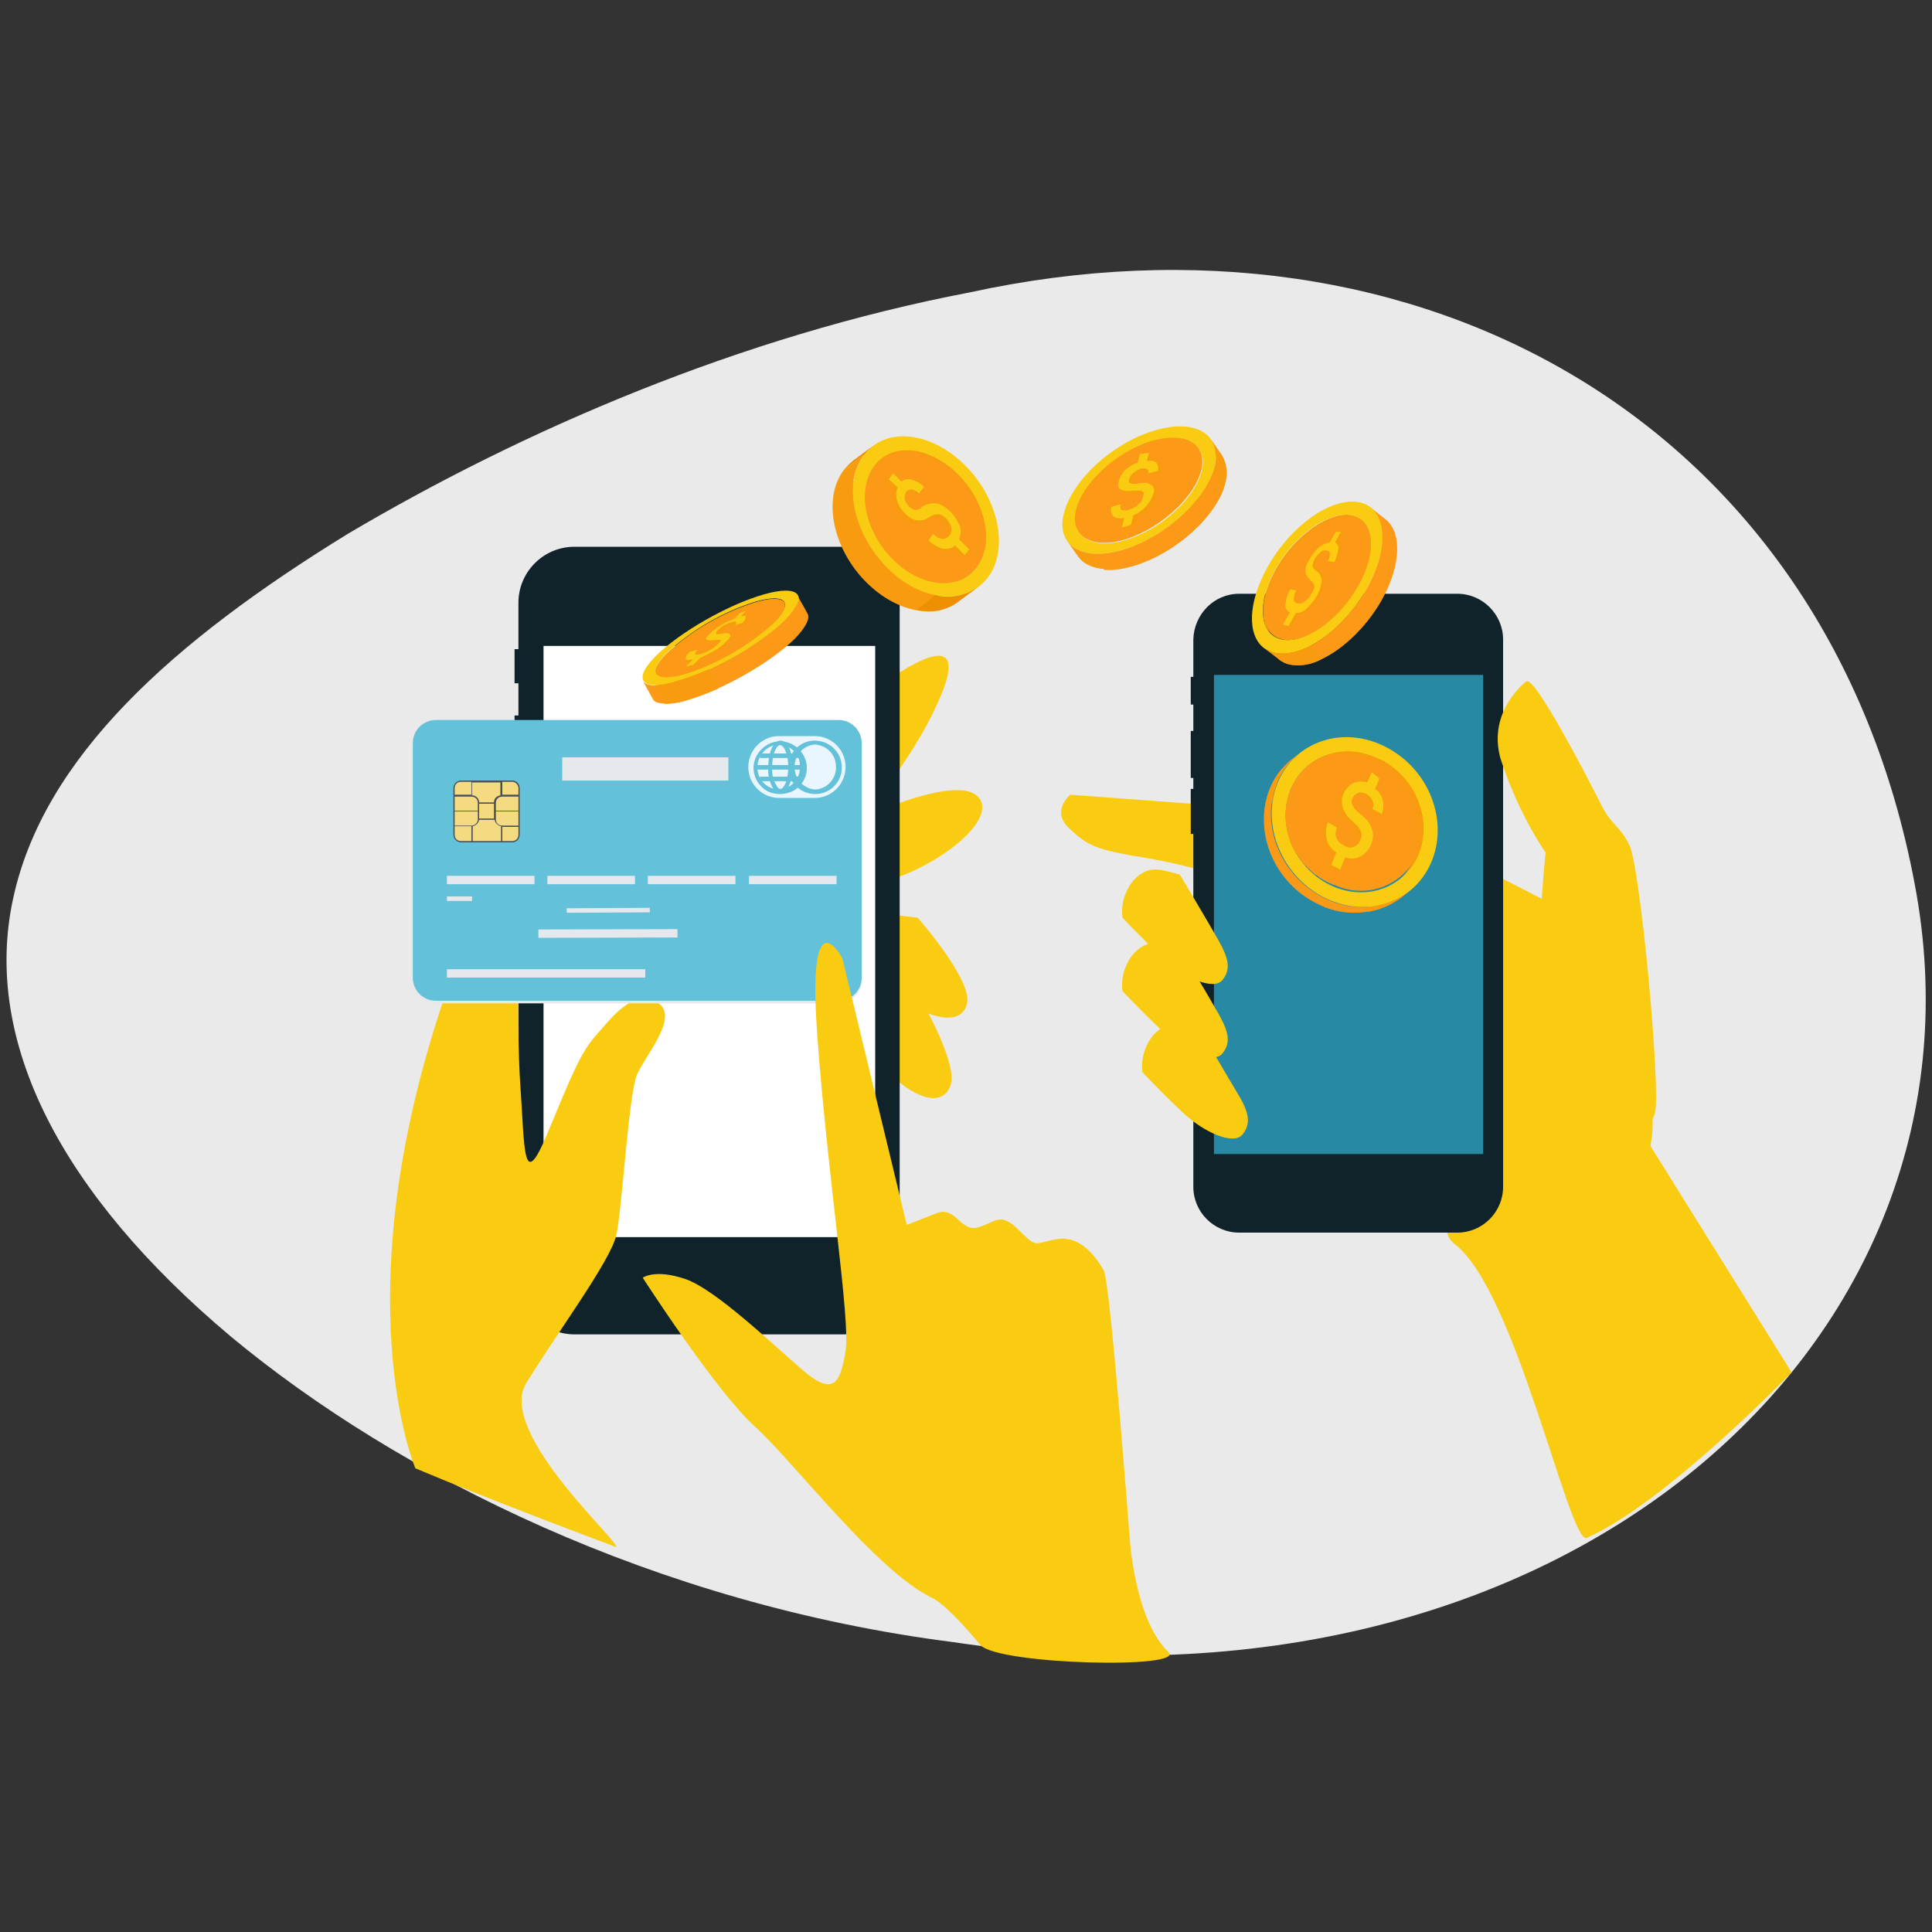 <?xml version="1.0" encoding="utf-8"?>
<!-- Generator: Adobe Illustrator 24.1.2, SVG Export Plug-In . SVG Version: 6.00 Build 0)  -->
<svg version="1.1" id="Layer_1" xmlns="http://www.w3.org/2000/svg" xmlns:xlink="http://www.w3.org/1999/xlink" x="0px" y="0px"
	 viewBox="0 0 300 300" style="enable-background:new 0 0 300 300;" xml:space="preserve">
<rect x="0" y="0" width="300" height="300" fill="#333333" stroke="none"/>
<style type="text/css">
	.st0{fill:#EAEAEA;}
	.st1{fill:#F9CC12;}
	.st2{fill:#10232B;}
	.st3{fill:#2789A4;}
	.st4{fill:#C5E1F9;}
	.st5{fill:#FFFFFF;}
	.st6{fill:#E5E8EC;}
	.st7{fill:#63C1DA;}
	.st8{fill:#E9F6FF;}
	.st9{fill:#484F59;}
	.st10{fill:#F4DA80;}
	.st11{fill:#FC9916;}
	.st12{fill:#F99B0F;}
	.st13{fill:#EE8F01;}
	.st14{fill:#FFCA10;}
</style>
<g>
	<path class="st0" d="M148.1,255c-46.3-5.9-86.3-25.9-112.3-47.5C9.5,185.4-2.7,161.7,2,139.7c4.7-22.2,25-40.2,52-56.8
		c27.2-16.1,61-30.7,96.6-37.5c69.6-15.2,133.2,20.1,146.7,91.8C310.9,208.4,242.6,269.2,148.1,255z"/>
	<path class="st1" d="M251.2,169.8l27,43.3c0,0-19.6,20.3-31.8,25.7c-2.7,1.2-11-38.4-20.5-45.6c-8-6.1,25.8-24.9,25.8-24.9"/>
	<path class="st1" d="M224.1,131.9c0,0,17.4,8.4,20.6,10.7s11.6,26.1,11.9,31s-1.7,14.5-13.9,16.8s-16.8,2.6-26.1-6.4
		S205.6,126.4,224.1,131.9z"/>
	<path class="st1" d="M191.7,125.3l-25.5-1.9c0,0-3.1,2.5-0.2,5.2s3.9,3.3,11.8,4.6s13.9,3.7,15.7,3.3S191.7,125.3,191.7,125.3z"/>
	<polygon class="st2" points="186.2,109.4 186.2,109.4 184.9,109.4 184.9,109.4 184.9,105.1 184.9,105.1 186.2,105.1 186.2,105.1 	
		"/>
	<polygon class="st2" points="186.2,120.8 186.2,120.8 184.9,120.8 184.9,120.8 184.9,113.5 184.9,113.5 186.2,113.5 186.2,113.5 	
		"/>
	<polygon class="st2" points="186.2,129.5 186.2,129.5 184.9,129.5 184.9,129.5 184.9,122.5 184.9,122.5 186.2,122.5 186.2,122.5 	
		"/>
	<path class="st2" d="M192.4,92.2h33.9c3.9,0,7.1,3.2,7.1,7.1v85c0,3.9-3.2,7.1-7.1,7.1h-33.9c-3.9,0-7.1-3.2-7.1-7.1v-85
		C185.4,95.4,188.5,92.2,192.4,92.2z"/>
	<path class="st2" d="M192.4,93.2h33.9c3.3,0,6.1,2.7,6.1,6.1v85c0,3.3-2.7,6.1-6.1,6.1h-33.9c-3.3,0-6.1-2.7-6.1-6.1v-85
		C186.4,95.9,189.1,93.2,192.4,93.2z"/>
	<rect x="188.5" y="104.8" class="st3" width="41.8" height="74.4"/>
	<path class="st1" d="M237,105.8c0,0-6.1,4.6-4,12c1.7,5.2,4,10.1,7,14.6c0,0-2.2,20.4,0.2,25.8s5.7,11.5,9.2,14.5s6.7,3.6,7.6,0
		s-2.3-38.2-4-41.5s-2.7-2.9-4.4-6.3S238.3,104.8,237,105.8z"/>
	<path class="st1" d="M186.3,159.8c0,0,4.2,7.2,6,10.2s1.9,4.6,0.6,6.2s-5.8-0.2-9.3-3.5s-6.2-6.2-6.2-6.2c-0.3-2.1,0.4-4.2,1.7-5.8
		C181.5,158.2,183.2,159,186.3,159.8z"/>
	<path class="st1" d="M183.2,147.2c0,0,4.3,7.2,6,10.2s1.9,4.6,0.6,6.2s-5.8-0.2-9.3-3.5s-6.2-6.2-6.2-6.2c-0.3-2.1,0.4-4.2,1.7-5.8
		C178.4,145.6,180.1,146.4,183.2,147.2z"/>
	<path class="st1" d="M183.2,135.8c0,0,4.3,7.2,6,10.2s1.9,4.6,0.6,6.2s-5.8-0.2-9.3-3.5s-6.2-6.2-6.2-6.2c-0.3-2.1,0.4-4.2,1.7-5.8
		C178.4,134.2,180.1,135,183.2,135.8z"/>
	<path class="st1" d="M130.4,111.4c-5.6,4.8-11,5.2-17.8,14.3l17.3,5.7c6.4-6.9,12.8-15.2,16.2-23.4
		C151.2,95.9,139,104.1,130.4,111.4z"/>
	<path class="st1" d="M128.6,129.5c0,0,20-10.4,23.5-5.5c2.6,3.7-7.2,11.1-15.6,13.1c-4.8,1.1-9.8,1.7-14.7,1.8L128.6,129.5z"/>
	<path class="st1" d="M126.5,140.6l16,1.9c0,0,8.1,9.2,7.7,13c-0.4,3.5-5.2,4.3-15.1-3.9c-2.2-1.8-18-4.4-18-4.4L126.5,140.6z"/>
	<path class="st1" d="M127.2,149.4l15.3,4.9c0,0,6.3,10.6,5.1,14.2c-1.1,3.4-5.9,3.3-14.1-6.7c-1.9-2.2-16.8-7.7-16.8-7.7
		L127.2,149.4z"/>
	<polygon class="st2" points="81.6,106.1 81.6,106.1 79.9,106.1 79.9,106.1 79.9,100.8 79.9,100.8 81.6,100.8 81.6,100.8 	"/>
	<polygon class="st2" points="81.6,120.2 81.6,120.2 79.9,120.2 79.9,120.2 79.9,111.1 79.9,111.1 81.6,111.1 81.6,111.1 	"/>
	<polygon class="st4" points="81.6,130.9 81.6,130.9 79.9,130.9 79.9,130.9 79.9,122.2 79.9,122.2 81.6,122.2 81.6,122.2 	"/>
	<path class="st2" d="M89.2,84.9H131c4.8,0,8.7,3.9,8.7,8.7v104.9c0,4.8-3.9,8.7-8.7,8.7H89.2c-4.8,0-8.7-3.9-8.7-8.7V93.6
		C80.5,88.8,84.4,84.9,89.2,84.9z"/>
	<path class="st2" d="M89.2,86.1H131c4.1,0,7.5,3.3,7.5,7.5v104.9c0,4.1-3.3,7.5-7.5,7.5H89.2c-4.1,0-7.5-3.3-7.5-7.5V93.6
		C81.8,89.5,85.1,86.1,89.2,86.1z"/>
	<rect x="84.4" y="100.3" class="st5" width="51.5" height="91.8"/>
	<path class="st1" d="M102,155.6c-3.7-2.1-7,2.4-9.4,5.1s-3.7,5.9-7.6,15.3s-3.5,2.3-4.2-7.4s-0.2-35-0.2-35
		c-6.1,5.9-8.8,12.8-11.7,21.6c-15.7,46.5-4.4,72.8-4.4,72.8c12.8,5.4,31.1,12.2,31.1,12.2c1.6,0.1-18.6-17.7-13.9-25.4
		s13.1-19,14-23s1.9-21.8,3.2-24.9S105.7,157.8,102,155.6z"/>
	<path class="st6" d="M67.7,112.2h62.5c2,0,3.6,1.6,3.6,3.6v36.4c0,2-1.6,3.6-3.6,3.6H67.7c-2,0-3.6-1.6-3.6-3.6v-36.4
		C64.1,113.8,65.7,112.2,67.7,112.2z"/>
	<path class="st7" d="M67.7,111.8h62.5c2,0,3.6,1.6,3.6,3.6v36.4c0,2-1.6,3.6-3.6,3.6H67.7c-2,0-3.6-1.6-3.6-3.6v-36.4
		C64.1,113.4,65.7,111.8,67.7,111.8z"/>
	<path class="st8" d="M126.7,123.9c2.7-0.1,4.7-2.4,4.6-5c-0.1-2.5-2.1-4.5-4.6-4.6h-5.9c-2.7,0.1-4.7,2.4-4.6,5
		c0.1,2.5,2.1,4.5,4.6,4.6H126.7z"/>
	<path class="st7" d="M121.1,123.3L121.1,123.3c-1.1,0-2.2-0.4-2.9-1.2c-1.6-1.6-1.6-4.2,0.1-5.8c1.6-1.6,4.2-1.6,5.8,0.1
		c1.6,1.6,1.6,4.2-0.1,5.8C123.3,122.9,122.2,123.3,121.1,123.3L121.1,123.3z M121.1,115.6c-1.9,0-3.5,1.6-3.5,3.6
		c0,0.9,0.4,1.8,1,2.4c0.6,0.6,1.5,1,2.4,1l0,0c1.9-0.1,3.4-1.8,3.2-3.8C124.2,117.1,122.8,115.8,121.1,115.6L121.1,115.6z"/>
	<path class="st7" d="M126.6,123.3L126.6,123.3c-2.3,0-4.2-1.8-4.2-4.1c0-2.3,1.8-4.2,4.1-4.2s4.2,1.8,4.2,4.1c0,0,0,0,0,0
		C130.8,121.4,128.9,123.3,126.6,123.3z M126.6,115.6c-1.9,0.1-3.4,1.8-3.2,3.8c0.1,1.7,1.5,3.1,3.2,3.2l0,0
		c1.9-0.1,3.4-1.8,3.2-3.8C129.7,117.1,128.4,115.8,126.6,115.6z"/>
	<path class="st7" d="M121.1,123.2L121.1,123.2c-0.3,0-0.6-0.2-0.8-0.4c-0.8-1.1-1.1-2.4-1-3.7c0-2.3,0.8-4.1,1.9-4.1
		s1.9,1.8,1.9,4.1S122.2,123.2,121.1,123.2z M121.1,115.7c-0.5,0-1.2,1.3-1.2,3.4c-0.1,1.1,0.2,2.3,0.9,3.2c0.1,0.1,0.2,0.2,0.4,0.2
		l0,0c0.5,0,1.2-1.3,1.2-3.4S121.7,115.7,121.1,115.7L121.1,115.7z"/>
	<polygon class="st7" points="124.9,119.5 117.3,119.5 117.3,118.8 124.9,118.8 	"/>
	<polygon class="st7" points="124.3,117.7 118,117.7 118,117 124.3,117 	"/>
	<polygon class="st7" points="124.3,121.3 118,121.3 118,120.6 124.3,120.6 	"/>
	<rect x="87.3" y="117.6" class="st6" width="25.8" height="3.6"/>
	<path class="st9" d="M71.6,130.8c-0.6,0-1.2-0.5-1.2-1.2c0,0,0,0,0,0v-7.2c0-0.6,0.5-1.2,1.2-1.2h7.9c0.7,0,1.2,0.5,1.2,1.2l0,0
		v7.2c0,0.7-0.5,1.2-1.2,1.2H71.6z"/>
	<path class="st10" d="M79.5,121.4H78v2h2.5v-1C80.5,121.9,80.1,121.4,79.5,121.4C79.5,121.4,79.5,121.4,79.5,121.4z"/>
	<path class="st10" d="M74.2,127.2V126h-3.6v2.2h2.6C73.8,128.2,74.2,127.7,74.2,127.2C74.2,127.2,74.2,127.2,74.2,127.2z"/>
	<path class="st10" d="M73.2,123.7h-2.6v2.2h3.6v-1.2C74.2,124.1,73.8,123.7,73.2,123.7C73.2,123.6,73.2,123.6,73.2,123.7z"/>
	<path class="st10" d="M74.4,124.6h2.3c0-0.6,0.4-1,1-1.1v-2h-4.4v2C73.9,123.5,74.4,124,74.4,124.6z"/>
	<rect x="74.4" y="124.8" class="st10" width="2.3" height="2.3"/>
	<path class="st10" d="M76.8,127.3h-2.4c-0.1,0.5-0.5,0.9-1,1v2.3h4.4v-2.3C77.3,128.2,76.9,127.8,76.8,127.3z"/>
	<path class="st10" d="M77,127.2c0,0.6,0.4,1,1,1h2.5V126H77V127.2z"/>
	<path class="st10" d="M78,123.7L78,123.7c-0.6,0-1,0.4-1,1v1.2h3.5v-2.2L78,123.7z"/>
	<path class="st10" d="M73.2,121.4h-1.6c-0.6,0-1,0.4-1,1v1h2.6L73.2,121.4z"/>
	<path class="st10" d="M70.6,129.6c0,0.6,0.4,1,1,1h1.6v-2.3h-2.6L70.6,129.6z"/>
	<path class="st10" d="M78,130.6h1.5c0.6,0,1-0.4,1-1v-1.2H78V130.6z"/>
	
		<rect x="83.6" y="144.3" transform="matrix(1 -2.617982e-03 2.617982e-03 1 -0.379 0.248)" class="st6" width="21.6" height="1.3"/>
	<rect x="88" y="141" transform="matrix(1 -5.235964e-03 5.235964e-03 1 -0.739 0.496)" class="st6" width="12.9" height="0.7"/>
	<rect x="69.4" y="139.2" class="st6" width="3.9" height="0.7"/>
	<rect x="69.4" y="150.5" class="st6" width="30.8" height="1.3"/>
	<rect x="85" y="136" class="st6" width="13.6" height="1.3"/>
	<rect x="69.4" y="136" class="st6" width="13.6" height="1.3"/>
	<rect x="100.6" y="136" class="st6" width="13.6" height="1.3"/>
	<rect x="116.3" y="136" class="st6" width="13.6" height="1.3"/>
	<path class="st1" d="M175.4,238.6c0,0-3-39.5-4-41.3s-3.5-5.5-7.2-4.9s-3,1.6-6-1.4s-3.7-1.1-6.4-0.4s-3.4-3.4-6.4-2.2l-4.6,1.8
		l-10-41.4c0,0-5.5-10.3-3.9,11.9c1.6,22.1,5.2,44.4,4.4,49.1s-1.7,7.2-6.6,3s-13.6-12.6-18.3-14.2s-6.6-0.2-6.6-0.2
		s11.4,17.7,17.4,23.1s18.8,22.4,27.5,26.6c2.5,1.2,6.9,6.6,7.6,7.4c3,3,32.1,3.7,29.1,1C176.1,251.4,175.4,238.6,175.4,238.6z"/>
	<path class="st11" d="M218.9,138.3l-1.1,0.9c-4,3-9.3,3.4-13.7,0.9c-6.6-3.5-9.6-11.5-6.8-17.9c0.7-1.7,1.9-3.2,3.3-4.3l1.1-0.9
		c-1.4,1.2-2.6,2.6-3.3,4.3c-2.8,6.4,0.2,14.4,6.8,17.9C209.6,141.7,215,141.3,218.9,138.3z"/>
	<path class="st1" d="M215.4,116.1c6.6,3.5,9.6,11.5,6.8,17.9c-2.8,6.4-10.4,8.7-16.9,5.2s-9.6-11.5-6.8-17.9
		S208.9,112.6,215.4,116.1z M206.1,137.2c5.4,2.9,11.7,1,14-4.3s-0.2-11.9-5.6-14.8s-11.7-1-14,4.3S200.7,134.3,206.1,137.2"/>
	<path class="st11" d="M214.5,118l-0.3-0.1l0,0l-0.4-0.2c-0.2-0.1-0.5-0.2-0.7-0.3l-0.4-0.1l-0.4-0.1l-0.2-0.1
		c-4.7-1.4-9.7,0.8-11.6,5.3c-1.1,2.5-1.2,5.3-0.3,7.8l0,0c0,0.1,0.1,0.3,0.1,0.4c0,0.1,0,0.1,0.1,0.2c0.1,0.4,0.3,0.8,0.5,1.1
		c0.1,0.2,0.2,0.4,0.3,0.5c0.4,0.6,0.8,1.3,1.3,1.8c0.1,0.1,0.1,0.2,0.2,0.2s0.3,0.4,0.5,0.5s0.3,0.3,0.4,0.4s0.4,0.3,0.6,0.5
		l0.2,0.1c0.4,0.3,0.8,0.6,1.2,0.8l0.2,0.1l0.4,0.2l0.2,0.1l0.7,0.3h0.1l0.7,0.3l0,0c4.8,1.8,10.1-0.4,12.2-5.1
		C222.5,127.6,220,120.9,214.5,118z"/>
	<path class="st12" d="M214.5,118l-0.3-0.1l0,0l-0.4-0.2c-0.2-0.1-0.5-0.2-0.7-0.3l-0.4-0.1l-0.4-0.1l-0.2-0.1c-3.4-1-7-0.1-9.6,2.3
		c2.5-2.1,5.9-2.8,9.1-1.8l0.2,0.1l0.4,0.1l0.4,0.1c0.2,0.1,0.5,0.2,0.7,0.3l0.4,0.2l0,0l0.3,0.1c5.4,2.9,7.9,9.5,5.6,14.8
		c-0.5,1.1-1.1,2.1-2,3c1.1-0.9,2-2.1,2.6-3.4C222.5,127.6,220,120.9,214.5,118z"/>
	<path class="st12" d="M197.5,124.7c0.2-1.2,0.5-2.3,0.9-3.4c0.7-1.7,1.9-3.2,3.3-4.3l-1.1,0.9c-1.4,1.2-2.6,2.6-3.3,4.3
		c-0.5,1.1-0.8,2.3-0.9,3.5L197.5,124.7z"/>
	<path class="st12" d="M212.3,141.6c2-0.3,3.9-1.1,5.5-2.4l1.1-0.9c-1.6,1.3-3.6,2.1-5.6,2.4L212.3,141.6z"/>
	<path class="st12" d="M213.7,121.1l-0.7,1.6c0.6,0.4,1,1,1.2,1.7c0.2,0.7,0.1,1.5-0.1,2.2l-1.5-0.8c0.2-0.4,0.2-0.9,0-1.3
		c-0.2-0.4-0.5-0.8-0.9-1c-0.4-0.2-0.9-0.3-1.3-0.2c-0.4,0.1-0.8,0.5-0.9,0.9c-0.1,0.2-0.1,0.3-0.1,0.5c0,0.2,0,0.3,0.1,0.5
		c0.2,0.5,0.6,1,1.1,1.3c0.3,0.2,0.6,0.5,0.8,0.7c0.6,0.6,1,1.2,1.2,2c0.2,0.7,0.1,1.4-0.2,2.1c-0.3,0.8-0.9,1.5-1.7,1.9
		c-0.7,0.4-1.5,0.4-2.3,0.1l-0.9,1.9l-1.4-0.7l0.8-1.9c-1.5-1-2.1-3-1.3-4.7l1.4,0.8c-0.2,0.5-0.3,1.1-0.1,1.6
		c0.2,0.5,0.6,0.9,1.1,1.2c0.5,0.3,1,0.4,1.5,0.2c0.5-0.2,0.8-0.5,1-1c0.1-0.2,0.1-0.4,0.2-0.6c0-0.2,0-0.3,0-0.5
		c-0.2-0.7-0.6-1.2-1.1-1.6l-0.2-0.2c-0.7-0.6-1.3-1.3-1.6-2.1c-0.2-0.7-0.2-1.5,0.1-2.1c0.3-0.7,0.8-1.3,1.5-1.7
		c0.7-0.3,1.5-0.3,2.2-0.1l0.7-1.6L213.7,121.1z"/>
	<path class="st1" d="M214.2,120.9l-0.7,1.6c0.6,0.4,1,1,1.2,1.7c0.2,0.7,0.1,1.5-0.1,2.2l-1.5-0.8c0.2-0.4,0.2-0.9,0-1.3
		c-0.2-0.4-0.5-0.8-0.9-1c-0.4-0.2-0.9-0.3-1.3-0.2c-0.4,0.2-0.8,0.5-0.9,0.9c-0.1,0.2-0.1,0.3-0.1,0.5c0,0.2,0,0.3,0.1,0.5
		c0.2,0.5,0.6,0.9,1.1,1.3c0.3,0.2,0.6,0.5,0.8,0.7c0.6,0.5,1,1.2,1.2,2c0.2,0.7,0.1,1.4-0.2,2.1c-0.3,0.8-0.9,1.5-1.7,1.9
		c-0.7,0.4-1.5,0.4-2.3,0.1l-0.8,1.9l-1.4-0.7l0.8-1.9c-0.7-0.5-1.3-1.2-1.5-2.1c-0.2-0.9-0.1-1.8,0.2-2.6l1.4,0.8
		c-0.2,0.5-0.3,1.1-0.1,1.6c0.2,0.5,0.6,0.9,1.2,1.2c0.5,0.3,1,0.4,1.5,0.2c0.5-0.2,0.8-0.5,1-1c0.1-0.2,0.1-0.4,0.2-0.6
		c0-0.2,0-0.3,0-0.5c-0.2-0.7-0.6-1.2-1.1-1.6l-0.2-0.2c-0.7-0.6-1.3-1.3-1.6-2.2c-0.2-0.7-0.2-1.5,0.1-2.1c0.3-0.7,0.8-1.3,1.5-1.7
		c0.7-0.3,1.5-0.3,2.2-0.1l0.7-1.6L214.2,120.9z"/>
	<path class="st1" d="M133.9,73.4l3.1-2.3c3-2.2,8-1.3,11.8,2.6c4.4,4.4,5.6,10.9,2.8,14.5l-3.1,2.3c2.8-3.6,1.5-10.1-2.8-14.5
		C141.9,72.1,136.9,71.1,133.9,73.4z"/>
	<path class="st1" d="M150.4,89.3l-3.1,2.3c0.4-0.3,0.8-0.7,1.2-1.2l3.1-2.3C151.3,88.6,150.9,89,150.4,89.3z"/>
	<path class="st11" d="M133.9,73.4l3.1-2.3c-0.4,0.3-0.8,0.7-1.2,1.2l-3.1,2.3C133.1,74.1,133.4,73.7,133.9,73.4z"/>
	<path class="st11" d="M150.4,89.3l-3.1,2.3c-3.1,2.2-8,1.3-11.8-2.6c-4.4-4.4-5.6-10.9-2.8-14.5l3.1-2.3
		c-2.8,3.6-1.5,10.1,2.8,14.5C142.5,90.6,147.4,91.6,150.4,89.3z"/>
	<path class="st12" d="M151.8,91.2l-3.1,2.3c-3.7,2.7-9.6,1.5-14.2-3.1c-5.3-5.3-6.8-13.2-3.4-17.5l3.1-2.3
		c-3.4,4.4-1.9,12.2,3.4,17.5C142.2,92.8,148.1,94,151.8,91.2z"/>
	<path class="st1" d="M134.2,70.6c3.4-4.4,10.4-3.6,15.7,1.7s6.8,13.2,3.4,17.5s-10.4,3.6-15.6-1.7S130.8,75,134.2,70.6z
		 M151.6,88.2c2.8-3.6,1.5-10.1-2.8-14.5s-10.2-5-13-1.4s-1.5,10.1,2.8,14.5S148.8,91.8,151.6,88.2"/>
	<path class="st11" d="M135.8,72.3c2.8-3.6,8.6-3,13,1.4s5.6,10.9,2.8,14.5s-8.6,3-13-1.4S133,75.9,135.8,72.3z"/>
	<path class="st13" d="M132.5,71.5l3.1-2.3c-0.5,0.4-1,0.9-1.4,1.4l-3.1,2.3C131.5,72.4,132,71.9,132.5,71.5z"/>
	<path class="st12" d="M135.8,72.3c-0.5,0.6-0.8,1.3-1.1,2.1c0.2-0.6,0.6-1.2,1-1.8c2.8-3.6,8.6-3,13,1.4c3.6,3.7,5.1,8.8,3.9,12.5
		c1.4-3.7-0.1-9-3.8-12.8C144.4,69.3,138.6,68.6,135.8,72.3z"/>
	<path class="st13" d="M148.7,93.5l3.1-2.3c-1.9,1.3-4.3,1.8-6.6,1.2l-2.8,2.3C144.6,95.3,146.9,94.8,148.7,93.5z"/>
	<path class="st12" d="M138.2,74l1.3,1.3c0.4-0.4,1-0.5,1.5-0.3c0.7,0.2,1.4,0.6,1.9,1.1l-0.8,1c-0.3-0.3-0.7-0.5-1.1-0.6
		c-0.3,0-0.7,0.1-0.9,0.4c-0.2,0.3-0.3,0.7-0.3,1.1c0.1,0.5,0.4,0.9,0.7,1.2c0.1,0.1,0.3,0.2,0.4,0.3c0.1,0.1,0.3,0.1,0.4,0.2
		c0.4,0,0.8-0.1,1.1-0.4c0.2-0.2,0.4-0.3,0.7-0.4c0.6-0.3,1.2-0.3,1.8-0.2c0.7,0.2,1.3,0.6,1.8,1.1c0.7,0.6,1.2,1.4,1.5,2.3
		c0.3,0.7,0.3,1.4,0,2.1l1.6,1.6l-0.7,0.9l-1.5-1.5c-0.5,0.5-1.2,0.6-1.9,0.5c-0.8-0.2-1.6-0.7-2.2-1.3l0.7-0.9
		c0.4,0.4,0.8,0.7,1.4,0.8c0.4,0,0.8-0.2,1.1-0.5c0.3-0.4,0.4-0.8,0.3-1.3c-0.1-0.5-0.4-1-0.8-1.4c-0.1-0.1-0.3-0.3-0.5-0.4
		c-0.1-0.1-0.3-0.2-0.4-0.2c-0.5-0.1-1.1,0-1.5,0.3l-0.2,0.1c-0.6,0.4-1.2,0.6-1.9,0.5c-0.7-0.1-1.3-0.5-1.8-1
		c-0.6-0.6-1.1-1.3-1.3-2.1c-0.2-0.7-0.2-1.4,0.1-2l-1.3-1.3L138.2,74z"/>
	<path class="st1" d="M138.7,73.5l1.3,1.3c0.4-0.4,1-0.5,1.6-0.3c0.7,0.2,1.4,0.6,1.9,1.1l-0.8,1c-0.3-0.3-0.7-0.5-1.1-0.6
		c-0.3,0-0.7,0.1-0.9,0.4c-0.2,0.3-0.3,0.7-0.2,1.1c0.1,0.5,0.4,0.9,0.7,1.2c0.1,0.1,0.3,0.2,0.4,0.3c0.1,0.1,0.3,0.1,0.4,0.2
		c0.4,0,0.8-0.1,1.1-0.4c0.2-0.2,0.4-0.3,0.7-0.4c0.6-0.3,1.2-0.3,1.8-0.2c0.7,0.2,1.3,0.6,1.8,1.1c0.7,0.6,1.2,1.4,1.6,2.3
		c0.3,0.7,0.2,1.4-0.1,2.1l1.6,1.6l-0.7,0.9l-1.5-1.5c-0.5,0.5-1.2,0.6-1.9,0.5c-0.8-0.2-1.6-0.7-2.2-1.3l0.7-1
		c0.4,0.4,0.8,0.7,1.4,0.8c0.4,0,0.8-0.2,1.1-0.5c0.3-0.4,0.4-0.8,0.3-1.3c-0.1-0.5-0.4-1-0.8-1.4c-0.1-0.1-0.3-0.3-0.5-0.4
		c-0.1-0.1-0.3-0.2-0.4-0.2c-0.5-0.1-1.1,0-1.5,0.3l-0.2,0.1c-0.6,0.4-1.2,0.6-1.9,0.5c-0.7-0.1-1.3-0.5-1.8-1
		c-0.6-0.6-1.1-1.3-1.3-2.1c-0.2-0.7-0.2-1.4,0.1-2l-1.4-1.3L138.7,73.5z"/>
	<path class="st11" d="M210,80c-3.5-0.7-8.8,3-11.8,8.3s-2.6,10.3,1,11s8.8-3,11.8-8.3S213.5,80.8,210,80z"/>
	<path class="st12" d="M198.4,88.8c3-5.3,8.3-9.1,11.8-8.3c0.7,0.1,1.4,0.5,1.9,1.1c-0.5-0.8-1.3-1.3-2.2-1.5
		c-3.5-0.7-8.8,3-11.8,8.3c-2.3,4.1-2.6,8-0.9,9.9C195.9,96.3,196.3,92.6,198.4,88.8z"/>
	<path class="st1" d="M211.1,78c4.3,0.9,4.8,6.8,1.2,13.3s-10,11-14.3,10.1s-4.8-6.8-1.2-13.3S206.8,77.1,211.1,78z M199.1,99.3
		c3.5,0.7,8.8-3,11.8-8.3s2.6-10.3-1-11s-8.8,3-11.8,8.3S195.5,98.6,199.1,99.3"/>
	<path class="st11" d="M212.8,78.8l2.3,1.8c2.6,2,2.5,7.1-0.5,12.5c-3.6,6.4-10,11-14.3,10.1c-0.6-0.1-1.2-0.4-1.7-0.8l0,0l-0.1-0.1
		l-2.2-1.7c0.5,0.4,1.1,0.6,1.7,0.8c4.3,0.9,10.6-3.6,14.3-10.1C215.3,85.9,215.4,80.8,212.8,78.8z"/>
	<path class="st12" d="M203.4,100.3c-1.6,0.9-3.5,1.3-5.4,1.1c-0.6-0.1-1.2-0.4-1.7-0.8l2.2,1.7l0.1,0.1c0.5,0.4,1.1,0.6,1.7,0.8
		c1.7,0.3,3.5,0,5-0.9L203.4,100.3z"/>
	<path class="st12" d="M208.7,82.6l-0.9,1.6c0.4,0.2,0.6,0.7,0.5,1.1c-0.1,0.7-0.3,1.4-0.6,2l-1-0.2c0.2-0.3,0.3-0.7,0.3-1.1
		c0-0.3-0.2-0.5-0.5-0.5c-0.4-0.1-0.7,0-1,0.3c-0.4,0.3-0.7,0.7-0.9,1.1c-0.1,0.2-0.2,0.3-0.2,0.5c0,0.1-0.1,0.3-0.1,0.4
		c0,0.3,0.2,0.5,0.5,0.8c0.2,0.1,0.3,0.2,0.5,0.4c0.3,0.4,0.5,0.9,0.4,1.4c-0.1,0.7-0.3,1.3-0.6,1.9c-0.4,0.8-1,1.5-1.7,2.2
		c-0.5,0.5-1.1,0.8-1.8,0.8l-1,2l-0.9-0.2l1-1.9c-0.5-0.2-0.8-0.8-0.7-1.3c0.1-0.8,0.3-1.6,0.8-2.3l0.9,0.2
		c-0.3,0.4-0.4,0.9-0.4,1.4c0,0.3,0.3,0.6,0.6,0.6c0.4,0.1,0.8,0,1.1-0.3c0.4-0.3,0.8-0.8,1-1.2c0.1-0.2,0.2-0.4,0.3-0.5
		c0.1-0.1,0.1-0.3,0.1-0.4c0.1-0.4-0.1-0.8-0.5-1l-0.1-0.1c-0.4-0.3-0.7-0.8-0.8-1.3c0-0.7,0.2-1.3,0.6-1.9c0.4-0.7,0.9-1.4,1.5-1.9
		c0.5-0.4,1.1-0.7,1.7-0.8l0.9-1.6L208.7,82.6z"/>
	<path class="st14" d="M208.2,82.6l-0.9,1.6c0.4,0.2,0.6,0.7,0.5,1.1c-0.1,0.7-0.3,1.4-0.6,2l-1-0.2c0.2-0.3,0.3-0.7,0.3-1.1
		c0-0.3-0.2-0.5-0.5-0.5c-0.4-0.1-0.7,0-1,0.3c-0.4,0.3-0.7,0.7-0.9,1.1c-0.1,0.2-0.2,0.3-0.2,0.5c0,0.1-0.1,0.3-0.1,0.4
		c0,0.3,0.2,0.6,0.5,0.8c0.2,0.1,0.3,0.2,0.5,0.4c0.3,0.4,0.5,0.9,0.4,1.4c-0.1,0.7-0.3,1.3-0.6,1.9c-0.4,0.8-1,1.5-1.6,2.1
		c-0.5,0.5-1.1,0.8-1.8,0.8l-1.1,2l-0.9-0.2l1.1-1.9c-0.5-0.2-0.8-0.8-0.7-1.3c0.1-0.8,0.3-1.6,0.8-2.3l0.9,0.2
		c-0.3,0.4-0.4,0.9-0.4,1.4c0,0.3,0.3,0.6,0.6,0.6c0.4,0.1,0.8-0.1,1.1-0.3c0.4-0.3,0.8-0.7,1-1.2c0.1-0.2,0.2-0.3,0.3-0.5
		c0.1-0.2,0.1-0.3,0.2-0.5c0-0.4-0.2-0.8-0.5-1l-0.1-0.1c-0.4-0.3-0.7-0.8-0.8-1.3c0-0.7,0.2-1.3,0.6-1.9c0.4-0.7,0.9-1.4,1.5-1.9
		c0.5-0.4,1.1-0.7,1.7-0.8l0.9-1.6L208.2,82.6z"/>
	<path class="st1" d="M103.6,107.4l-1.5-2.6L103.6,107.4L103.6,107.4z"/>
	<path class="st11" d="M123.8,92.4c0.5,1,1.1,1.9,1.6,2.9c0.4,0.7-0.2,2-1.9,3.8c-3.7,3.7-11.2,8-16.8,9.6c-3,0.8-4.8,0.7-5.3-0.1
		l-1.6-2.9c0.5,0.9,2.3,1,5.3,0.1c5.6-1.6,13.1-5.9,16.8-9.6C123.7,94.5,124.3,93.2,123.8,92.4z"/>
	<path class="st1" d="M118.6,92.3c5.6-1.6,7.1,0.2,3.4,3.9s-11.2,8-16.8,9.6s-7.1-0.2-3.4-3.9S113,93.9,118.6,92.3z M106.3,104.6
		c5.2-1.6,9.9-4.4,13.9-8c3.1-3.1,1.8-4.5-2.8-3.2c-5.2,1.6-9.9,4.4-13.9,8C100.5,104.5,101.7,105.9,106.3,104.6"/>
	<path class="st11" d="M117.4,93.5c4.6-1.3,5.9,0.1,2.8,3.2c-4,3.6-8.7,6.4-13.9,8c-4.6,1.3-5.9-0.1-2.8-3.2
		C107.5,97.8,112.3,95.1,117.4,93.5z"/>
	<path class="st12" d="M103.7,101.8c4-3.6,8.7-6.4,13.9-8c2.3-0.7,3.8-0.6,4.3,0c-0.2-0.9-1.8-1.1-4.5-0.3c-5.2,1.6-9.9,4.4-13.9,8
		c-1.5,1.6-2,2.7-1.5,3.3C101.9,104.1,102.5,103.1,103.7,101.8z"/>
	<path class="st12" d="M101.7,106.4l1.5,2.9c1.2,0,2.4-0.2,3.6-0.6c1.6-0.5,3.2-1.1,4.8-1.8l-1.5-3c-1.6,0.7-3.2,1.3-4.9,1.8
		C104.1,106.1,102.9,106.3,101.7,106.4z"/>
	<path class="st12" d="M116.2,95.3l-0.9,0.9c0.5-0.1,0.8-0.1,0.8,0.1s-0.1,0.5-0.5,0.9l-1.3,0.3c0.2-0.2,0.3-0.4,0.2-0.5
		s-0.3-0.1-0.7,0c-0.4,0.1-0.8,0.3-1.2,0.5c-0.4,0.2-0.7,0.5-1,0.8c-0.1,0.1-0.2,0.2-0.2,0.2c0,0.1,0,0.1,0,0.2c0,0.1,0.3,0.1,0.8,0
		c0.3,0,0.5-0.1,0.6-0.1c0.5,0,0.7,0.1,0.8,0.2s-0.1,0.5-0.5,0.9c-0.6,0.6-1.2,1.1-1.9,1.5c-0.7,0.4-1.4,0.8-2.2,1.1l-1.1,1.1
		l-1.2,0.3l1.1-1.1c-0.6,0.1-1,0.1-1.1-0.1s0.1-0.6,0.6-1.1l1.2-0.3c-0.3,0.3-0.4,0.6-0.3,0.7s0.4,0.1,0.9-0.1
		c0.5-0.1,0.9-0.3,1.4-0.6c0.4-0.2,0.8-0.5,1.2-0.9c0.1-0.1,0.2-0.2,0.3-0.3c0-0.1,0.1-0.1,0.1-0.2c0-0.2-0.2-0.2-0.8-0.1h-0.2
		c-0.7,0.1-1.1,0.1-1.2-0.1s0-0.4,0.5-0.9c0.5-0.5,1.1-0.9,1.7-1.2c0.7-0.4,1.3-0.7,2.1-1l0.9-0.9L116.2,95.3z"/>
	<path class="st1" d="M115.9,94.8l-0.9,0.9c0.5-0.1,0.8-0.1,0.8,0.1s-0.1,0.5-0.5,0.9l-1.2,0.4c0.2-0.2,0.3-0.4,0.2-0.5
		s-0.3-0.1-0.7,0c-0.4,0.1-0.8,0.3-1.2,0.5c-0.4,0.2-0.7,0.5-1,0.8c-0.1,0.1-0.2,0.2-0.2,0.3c0,0.1,0,0.1,0,0.2s0.3,0.1,0.8,0
		c0.3,0,0.5-0.1,0.6-0.1c0.5,0,0.7,0.1,0.8,0.3s-0.1,0.5-0.5,0.9c-0.6,0.6-1.2,1.1-1.9,1.5c-0.7,0.4-1.4,0.8-2.2,1.1l-1.1,1.1
		l-1.2,0.3l1.1-1.1c-0.7,0.1-1,0.1-1.1-0.1c-0.1-0.2,0.1-0.6,0.6-1.1l1.2-0.3c-0.3,0.3-0.4,0.6-0.3,0.7s0.4,0.1,0.9-0.1
		c0.5-0.1,0.9-0.3,1.4-0.6c0.4-0.2,0.8-0.5,1.2-0.9c0.1-0.1,0.2-0.2,0.3-0.3c0-0.1,0.1-0.1,0.1-0.2c0-0.2-0.2-0.2-0.8-0.1h-0.2
		c-0.7,0.1-1,0-1.2-0.1s0-0.4,0.5-0.9c0.5-0.5,1.1-0.9,1.7-1.3c0.6-0.4,1.3-0.7,2.1-1l0.9-0.9L115.9,94.8z"/>
	<path class="st1" d="M179.1,66.9c6.5-2,10.7,0.5,9.5,5.6s-7.5,10.8-14,12.8s-10.7-0.5-9.4-5.6S172.6,68.9,179.1,66.9z M175,83.8
		c5.4-1.7,10.5-6.4,11.6-10.6s-2.5-6.3-7.8-4.6s-10.5,6.4-11.6,10.6S169.7,85.5,175,83.8"/>
	<path class="st11" d="M178.7,68.5c-5.4,1.7-10.5,6.4-11.6,10.6s2.5,6.3,7.8,4.6s10.5-6.4,11.6-10.6S184.1,66.9,178.7,68.5z"/>
	<path class="st12" d="M188,68.2c0.6,0.8,1.1,1.6,1.7,2.4c0.8,1.3,1,2.9,0.6,4.3c-1.2,5.1-7.5,10.8-14,12.8
		c-4.2,1.3-7.5,0.7-8.9-1.3l-1.7-2.4c1.4,2,4.7,2.6,8.9,1.3c6.5-2,12.7-7.8,14-12.8C189,71.1,188.8,69.5,188,68.2z"/>
	<path class="st11" d="M174.6,85.4c-1.6,0.5-3.2,0.7-4.9,0.7l1.8,2.4c1.6,0.1,3.2-0.2,4.8-0.7c6.1-1.9,11.9-7.1,13.7-11.9l-1.7-2.3
		C186.5,78.4,180.6,83.5,174.6,85.4z"/>
	<path class="st12" d="M179,70.7l-0.3,1.3c0.5-0.2,1-0.1,1.4,0.2c0.3,0.3,0.4,0.8,0.3,1.3l-1.5,0.4c0.1-0.3,0-0.5-0.2-0.7
		c-0.3-0.1-0.7-0.1-1,0c-0.4,0.1-0.8,0.4-1.2,0.7c-0.3,0.3-0.5,0.6-0.6,1c0,0.1,0,0.2,0,0.3c0,0.1,0.1,0.2,0.1,0.2
		c0.2,0.1,0.6,0.2,1.2,0.1c0.3-0.1,0.6-0.1,0.9-0.1c0.5-0.1,1,0.1,1.4,0.4c0.3,0.3,0.4,0.8,0.2,1.2c-0.2,0.8-0.6,1.4-1.1,2
		c-0.6,0.6-1.2,1.1-2,1.4l-0.4,1.6l-1.4,0.4l0.4-1.5c-0.6,0.2-1.2,0.1-1.8-0.2c-0.4-0.4-0.5-1-0.3-1.5l1.4-0.4
		c-0.1,0.5,0,0.8,0.2,0.9c0.4,0.2,0.8,0.2,1.2,0c0.5-0.2,1-0.4,1.4-0.8c0.4-0.3,0.6-0.7,0.7-1.2c0-0.1,0-0.3,0-0.4
		c0-0.1,0-0.2-0.1-0.3c-0.2-0.2-0.6-0.3-1.3-0.2h-0.3c-0.6,0.1-1.3,0.1-1.8-0.2c-0.4-0.2-0.5-0.6-0.3-1.2c0.2-0.7,0.5-1.3,1-1.8
		c0.5-0.6,1.2-1,1.9-1.3l0.3-1.3L179,70.7z"/>
	<path class="st1" d="M178.4,70.3l-0.3,1.3c0.5-0.1,1-0.1,1.4,0.2c0.3,0.3,0.4,0.8,0.3,1.3l-1.5,0.4c0.1-0.3,0-0.5-0.2-0.7
		c-0.3-0.1-0.7-0.1-1,0c-0.4,0.1-0.8,0.4-1.2,0.7c-0.3,0.3-0.5,0.6-0.6,1c0,0.1,0,0.2,0,0.3c0,0.1,0.1,0.2,0.1,0.2
		c0.4,0.1,0.8,0.2,1.2,0.1c0.4-0.1,0.7-0.1,0.9-0.1c0.5-0.1,1,0.1,1.4,0.4c0.3,0.3,0.4,0.8,0.2,1.2c-0.2,0.8-0.6,1.4-1.1,2
		c-0.6,0.6-1.2,1.1-2,1.4l-0.4,1.5l-1.4,0.4l0.4-1.5c-0.6,0.2-1.2,0.1-1.7-0.2c-0.4-0.4-0.5-1-0.3-1.5l1.4-0.4
		c-0.1,0.5,0,0.8,0.2,0.9c0.4,0.1,0.9,0.1,1.2-0.1c0.5-0.1,1-0.4,1.4-0.8c0.4-0.3,0.6-0.7,0.7-1.2c0-0.1,0.1-0.3,0.1-0.4
		c0-0.1,0-0.2-0.1-0.3c-0.2-0.2-0.6-0.3-1.3-0.2h-0.3c-0.6,0.1-1.3,0.1-1.9-0.2c-0.4-0.2-0.4-0.6-0.3-1.2c0.2-0.7,0.5-1.3,1-1.8
		c0.6-0.5,1.2-0.9,2-1.2l0.3-1.3L178.4,70.3z"/>
</g>
</svg>
